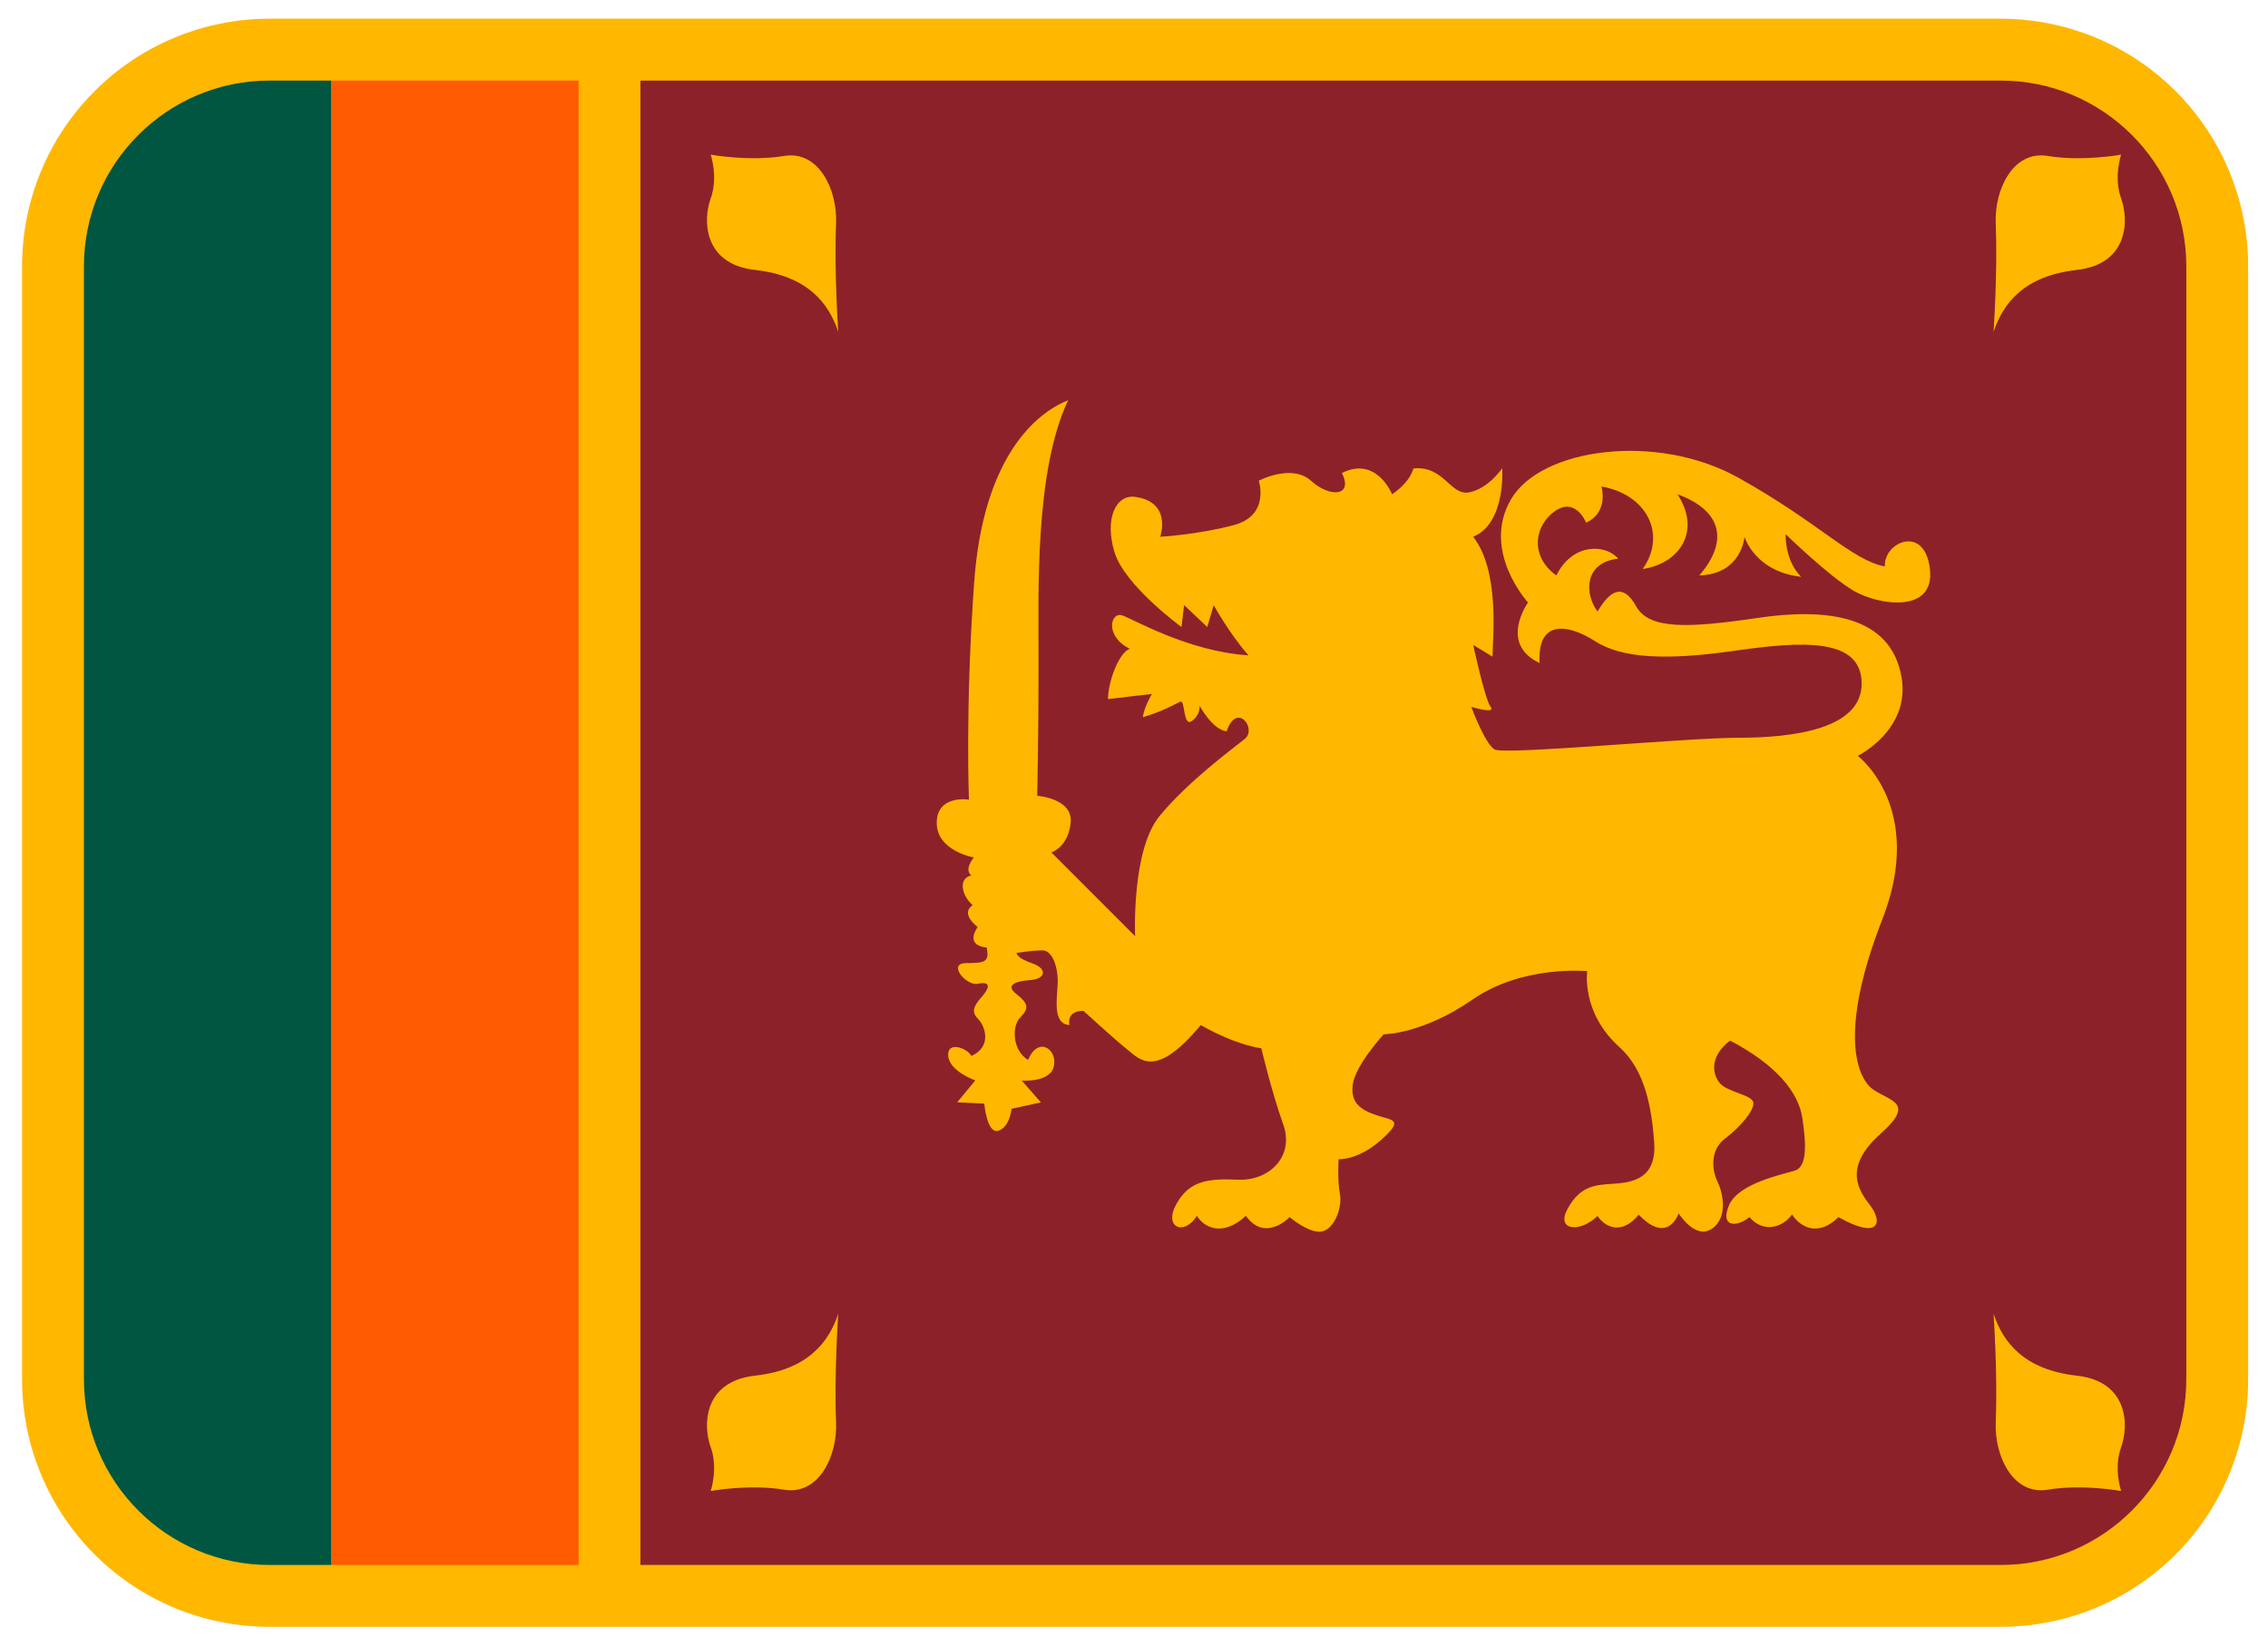 <svg width="79" height="57" viewBox="0 0 79 57" fill="none" xmlns="http://www.w3.org/2000/svg">
<path d="M78.308 48.037C78.308 50.322 77.4 52.513 75.784 54.129C74.169 55.745 71.977 56.652 69.692 56.652H9.385C7.1 56.652 4.908 55.745 3.293 54.129C1.677 52.513 0.769 50.322 0.769 48.037V9.268C0.769 6.983 1.677 4.791 3.293 3.176C4.908 1.56 7.1 0.652 9.385 0.652H69.692C71.977 0.652 74.169 1.56 75.784 3.176C77.4 4.791 78.308 6.983 78.308 9.268V48.037Z" fill="#FFB700"/>
<path d="M69.692 2.806H22.307V54.498H69.692C73.254 54.498 76.154 51.599 76.154 48.036V9.267C76.154 5.705 73.254 2.806 69.692 2.806Z" fill="#8D2129"/>
<path d="M9.385 2.806C5.823 2.806 2.924 5.705 2.924 9.267V48.036C2.924 51.599 5.823 54.498 9.385 54.498H11.539V2.806H9.385Z" fill="#005641"/>
<path d="M11.539 2.806H20.154V54.498H11.539V2.806Z" fill="#FF5B00"/>
<path d="M29.198 11.556C29.198 11.556 29.054 9.491 29.123 7.761C29.168 6.616 28.526 5.231 27.314 5.431C26.101 5.631 24.755 5.386 24.755 5.386C24.755 5.386 25.024 6.17 24.755 6.911C24.485 7.652 24.485 9.198 26.303 9.401C28.121 9.605 28.862 10.546 29.198 11.556ZM69.441 11.556C69.441 11.556 69.585 9.491 69.516 7.761C69.471 6.616 70.113 5.231 71.325 5.431C72.538 5.631 73.884 5.386 73.884 5.386C73.884 5.386 73.615 6.17 73.884 6.911C74.153 7.652 74.153 9.198 72.335 9.401C70.517 9.605 69.777 10.546 69.441 11.556ZM29.198 45.751C29.198 45.751 29.054 47.819 29.123 49.548C29.168 50.694 28.526 52.079 27.314 51.877C26.103 51.674 24.755 51.922 24.755 51.922C24.755 51.922 25.024 51.136 24.755 50.395C24.485 49.654 24.485 48.107 26.303 47.905C28.121 47.702 28.862 46.759 29.198 45.751ZM69.441 45.751C69.441 45.751 69.585 47.819 69.516 49.548C69.471 50.694 70.113 52.079 71.325 51.877C72.536 51.674 73.884 51.922 73.884 51.922C73.884 51.922 73.615 51.136 73.884 50.395C74.153 49.654 74.153 48.107 72.335 47.905C70.517 47.702 69.777 46.759 69.441 45.751ZM40.413 18.692C40.413 18.692 41.693 18.625 42.972 18.287C44.251 17.951 43.846 16.741 43.846 16.741C43.846 16.741 44.99 16.136 45.664 16.741C46.336 17.346 47.146 17.279 46.741 16.472C47.952 15.866 48.49 17.212 48.49 17.212C48.49 17.212 49.095 16.831 49.231 16.314C50.308 16.202 50.511 17.279 51.182 17.144C51.855 17.008 52.326 16.306 52.326 16.306C52.326 16.306 52.46 18.221 51.316 18.692C52.259 19.903 51.988 22.259 51.988 22.866L51.316 22.461C51.316 22.461 51.721 24.346 51.921 24.615C52.124 24.884 51.249 24.615 51.249 24.615C51.249 24.615 51.721 25.895 52.057 26.097C52.393 26.3 58.721 25.692 60.539 25.692C62.357 25.692 64.846 25.423 64.846 23.808C64.846 22.192 62.759 22.326 60.405 22.664C58.049 23 56.502 22.933 55.559 22.328C54.616 21.723 53.541 21.565 53.629 23.09C52.193 22.418 53.224 20.982 53.224 20.982C53.224 20.982 51.585 19.188 52.63 17.391C53.672 15.597 57.711 15.056 60.539 16.629C63.367 18.201 64.487 19.5 65.654 19.726C65.609 18.873 67.046 18.246 67.224 19.817C67.403 21.387 65.428 21.072 64.577 20.579C63.726 20.086 62.199 18.604 62.199 18.604C62.199 18.604 62.154 19.502 62.738 20.086C61.122 19.907 60.765 18.694 60.765 18.694C60.765 18.694 60.672 19.993 59.193 20.038C60.27 18.783 59.91 17.751 58.43 17.212C59.283 18.513 58.475 19.636 57.22 19.814C58.073 18.604 57.355 17.212 55.785 16.943C56.009 17.93 55.247 18.199 55.247 18.199C55.247 18.199 54.889 17.301 54.17 17.794C53.45 18.287 53.27 19.366 54.211 20.038C54.794 18.871 55.96 18.961 56.365 19.455C55.154 19.588 55.199 20.712 55.647 21.294C56.095 20.532 56.545 20.308 56.993 21.115C57.441 21.923 58.788 21.878 61.211 21.52C63.634 21.163 65.865 21.425 66.236 23.584C66.55 25.423 64.711 26.321 64.711 26.321C64.711 26.321 67.089 28.115 65.564 32.02C64.039 35.925 64.668 37.538 65.249 37.943C65.831 38.348 66.731 38.391 65.519 39.468C64.306 40.545 64.62 41.31 65.114 41.937C65.607 42.563 65.473 43.192 64.037 42.385C63.408 43.013 62.781 42.833 62.421 42.294C62.062 42.787 61.389 42.923 60.939 42.385C60.491 42.744 59.908 42.744 60.222 41.98C60.537 41.215 62.062 40.903 62.51 40.769C62.958 40.636 62.914 39.826 62.779 38.93C62.643 38.034 61.881 37.09 60.265 36.237C59.548 36.776 59.636 37.403 59.906 37.719C60.175 38.036 61.028 38.124 61.073 38.391C61.118 38.658 60.625 39.244 60.087 39.649C59.548 40.054 59.639 40.771 59.817 41.131C59.996 41.491 60.22 42.374 59.636 42.785C59.053 43.194 58.471 42.253 58.471 42.253C58.471 42.253 58.109 43.375 57.08 42.298C56.496 43.018 55.914 42.748 55.645 42.344C55.062 42.927 54.163 42.882 54.614 42.074C55.064 41.267 55.6 41.264 56.229 41.221C56.858 41.178 57.709 41.045 57.62 39.787C57.532 38.529 57.284 37.252 56.41 36.466C55.064 35.255 55.288 33.819 55.288 33.819C55.288 33.819 53.043 33.595 51.294 34.807C49.545 36.02 48.197 36.018 48.197 36.018C48.197 36.018 47.209 37.095 47.12 37.767C47.032 38.439 47.435 38.665 47.973 38.844C48.512 39.022 48.917 38.977 48.107 39.697C47.297 40.416 46.625 40.368 46.625 40.368C46.625 40.368 46.584 41.129 46.672 41.577C46.761 42.025 46.491 42.802 46.043 42.884C45.595 42.966 44.921 42.385 44.921 42.385C44.921 42.385 44.068 43.283 43.396 42.339C42.634 43.056 41.96 42.789 41.691 42.339C41.242 43.056 40.523 42.744 40.973 41.934C41.423 41.124 42.05 41.034 43.127 41.081C44.204 41.129 45.1 40.274 44.697 39.152C44.294 38.029 43.935 36.505 43.935 36.505C43.935 36.505 43.082 36.414 41.826 35.697C40.256 37.581 39.718 36.909 39.267 36.55C38.817 36.19 37.742 35.204 37.742 35.204C37.742 35.204 37.159 35.158 37.249 35.697C36.62 35.652 36.844 34.665 36.844 34.172C36.844 33.679 36.666 33.095 36.306 33.095C35.946 33.095 35.408 33.185 35.408 33.185C35.408 33.185 35.408 33.362 35.946 33.543C36.485 33.724 36.439 34.084 35.901 34.127C35.362 34.17 35.003 34.303 35.408 34.62C35.813 34.937 35.856 35.113 35.541 35.428C35.227 35.742 35.272 36.593 35.81 36.909C36.17 36.056 36.842 36.552 36.709 37.133C36.575 37.715 35.587 37.627 35.587 37.627L36.258 38.389L35.233 38.613C35.233 38.613 35.181 39.242 34.779 39.376C34.376 39.509 34.285 38.432 34.285 38.432L33.342 38.387L33.971 37.624C33.971 37.624 33.073 37.31 33.028 36.772C32.983 36.233 33.7 36.502 33.835 36.772C34.553 36.457 34.329 35.74 34.059 35.471C33.79 35.201 33.969 34.977 34.238 34.663C34.507 34.349 34.462 34.17 34.059 34.258C33.657 34.346 32.983 33.539 33.654 33.539C34.327 33.539 34.462 33.493 34.372 33C33.564 32.912 34.057 32.283 34.057 32.283C34.057 32.283 33.428 31.833 33.879 31.52C33.474 31.163 33.385 30.577 33.833 30.489C33.564 30.265 33.924 29.86 33.924 29.86C33.924 29.86 32.629 29.64 32.629 28.654C32.629 27.667 33.751 27.846 33.751 27.846C33.751 27.846 33.618 24.706 33.93 20.308C34.242 15.909 36.084 14.384 37.206 13.937C36.039 16.405 36.175 20.577 36.175 23.136C36.175 25.694 36.129 27.712 36.129 27.712C36.129 27.712 37.385 27.801 37.294 28.654C37.204 29.507 36.623 29.685 36.623 29.685L39.539 32.602C39.539 32.602 39.405 29.61 40.392 28.415C41.378 27.219 42.903 26.097 43.353 25.737C43.803 25.378 43.075 24.426 42.727 25.468C42.218 25.406 41.783 24.57 41.783 24.57C41.783 24.57 41.828 24.884 41.514 25.108C41.199 25.332 41.29 24.346 41.109 24.436C40.928 24.527 40.437 24.796 39.808 24.975C39.853 24.615 40.123 24.167 40.123 24.167C40.123 24.167 39.315 24.256 38.595 24.346C38.595 23.717 38.998 22.685 39.358 22.597C38.46 22.149 38.686 21.296 39.089 21.43C39.491 21.563 41.376 22.685 43.487 22.821C42.815 22.059 42.276 21.072 42.276 21.072L42.052 21.835L41.245 21.072L41.154 21.835C41.154 21.835 39.179 20.398 38.822 19.233C38.464 18.068 38.867 17.21 39.539 17.303C40.84 17.48 40.413 18.692 40.413 18.692Z" fill="#FFB700"/>
</svg>
